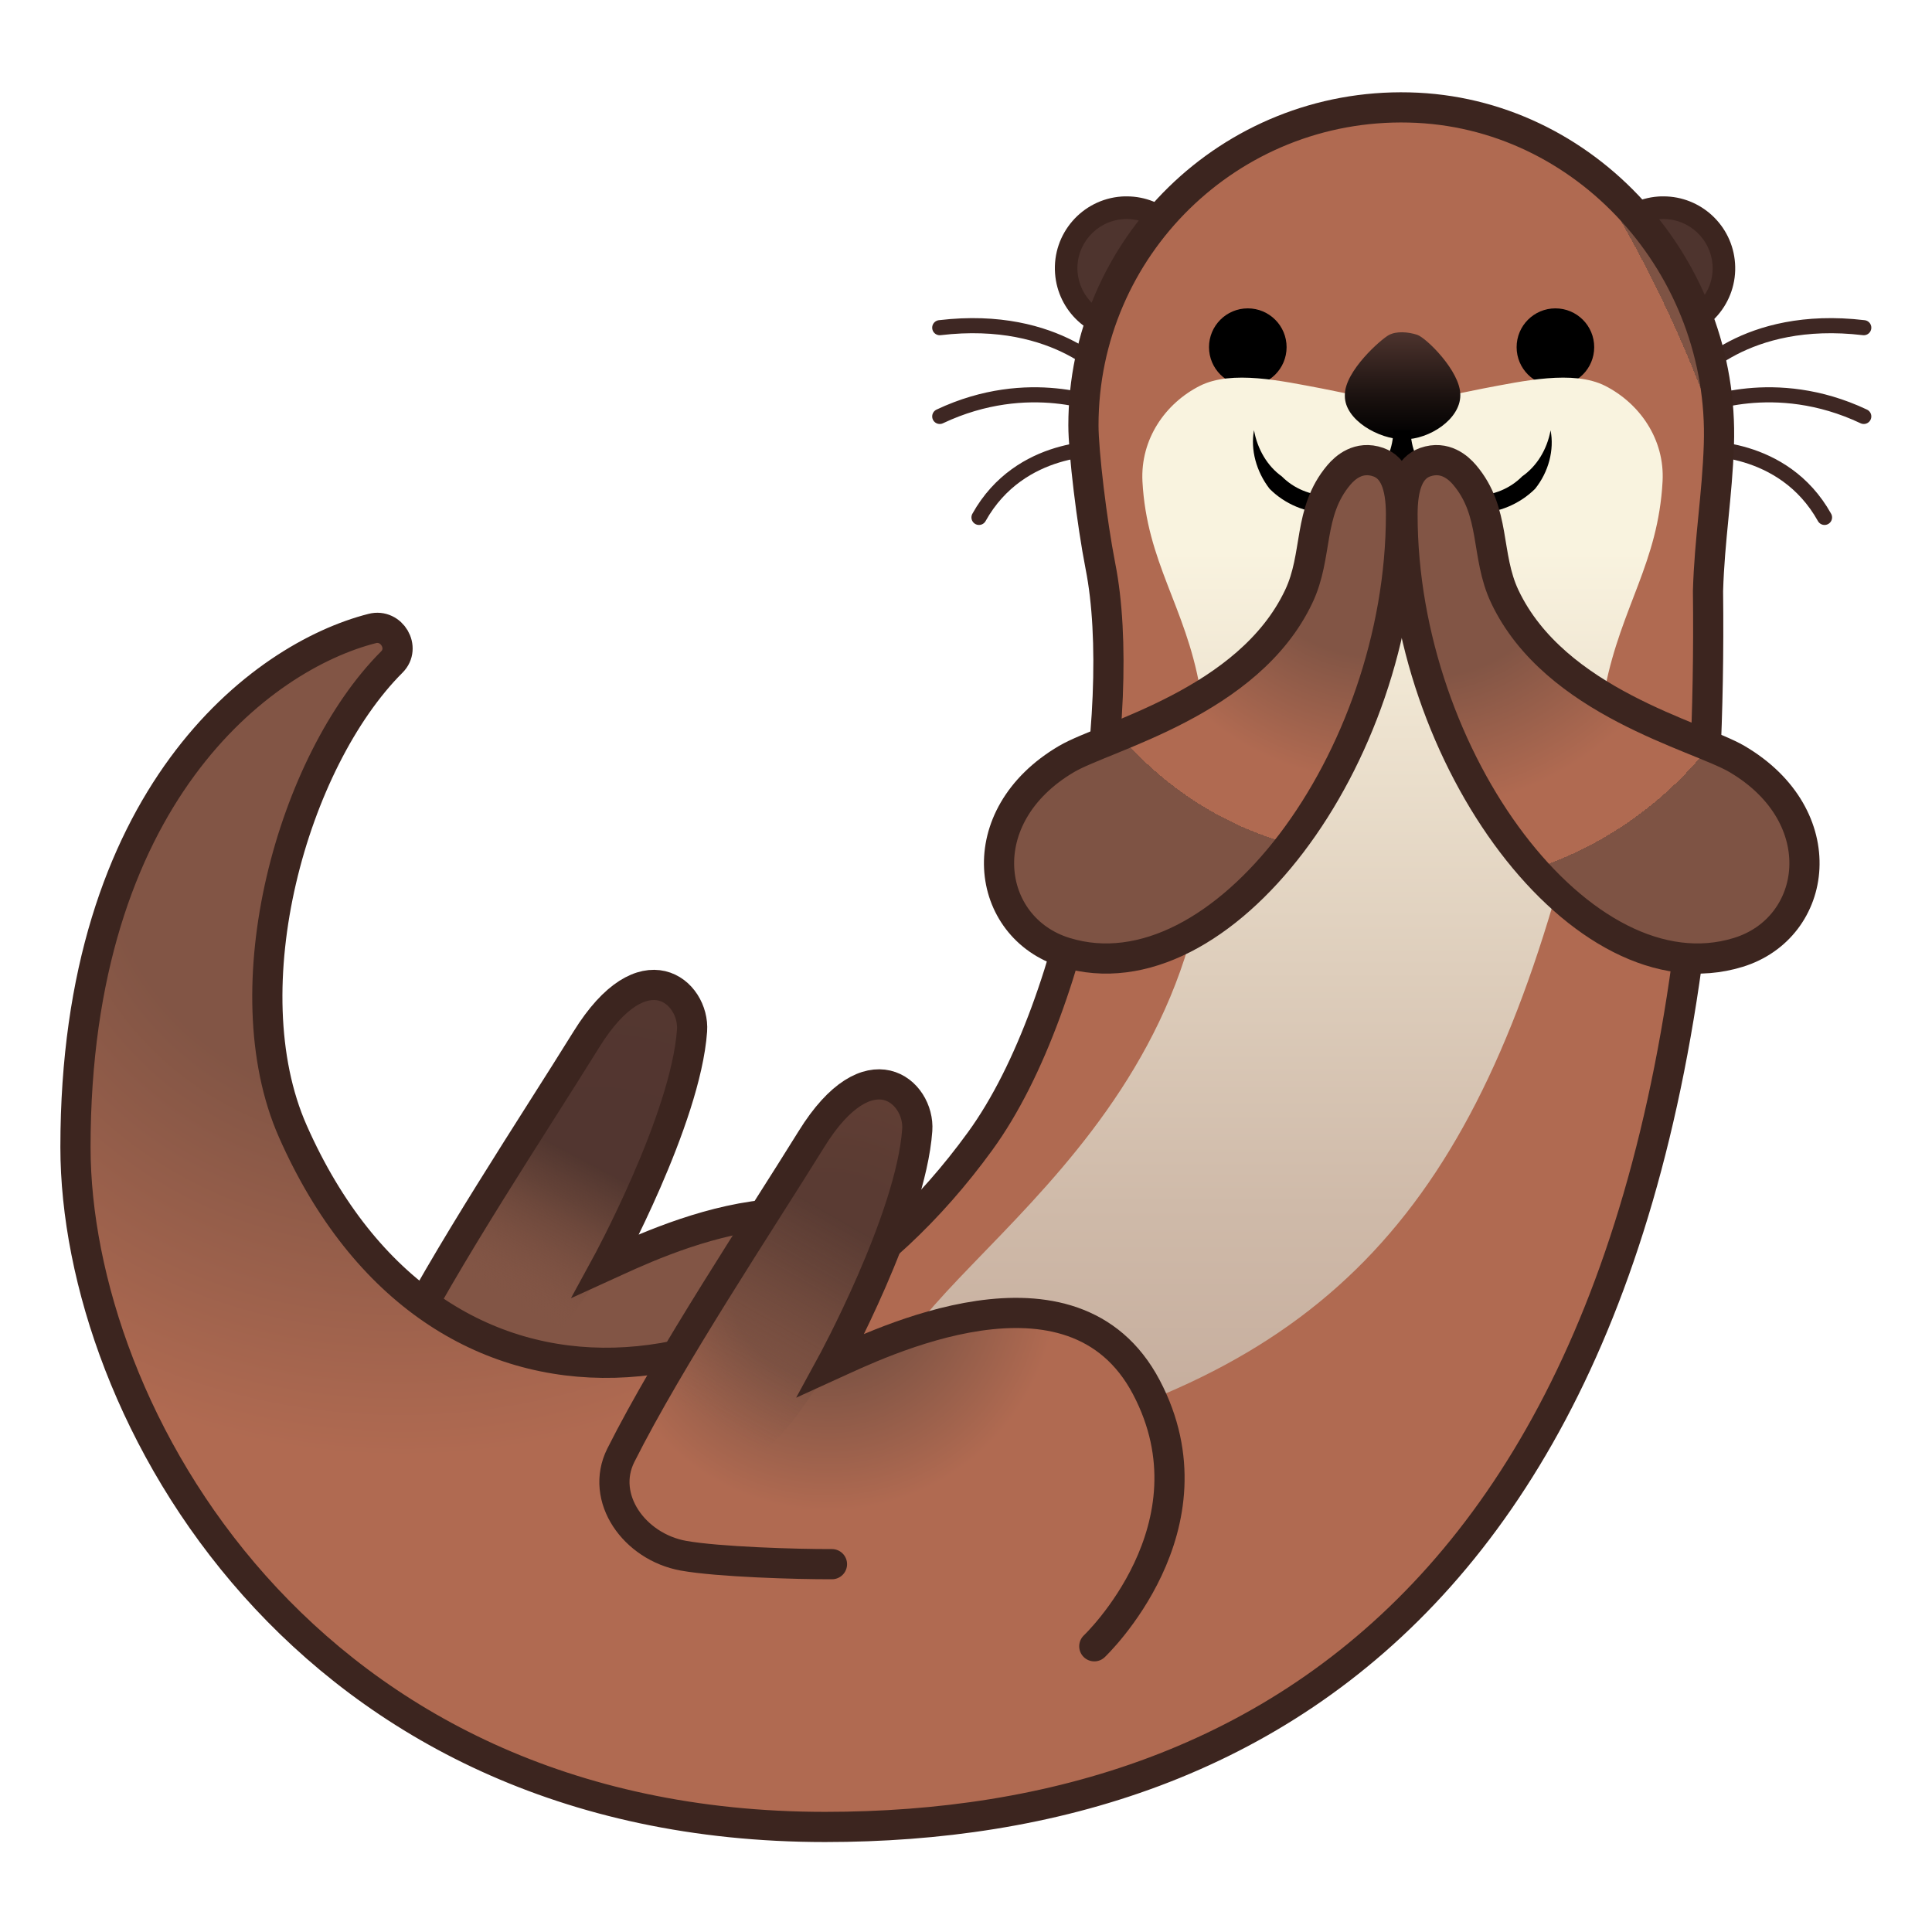 <svg enable-background="new 0 0 128 128" viewBox="0 0 128 128" xmlns="http://www.w3.org/2000/svg"><g fill="none" stroke="#3E2723" stroke-linecap="round" stroke-miterlimit="10"><path d="m123.48 21.71c-7.92-0.94-11.38 3.38-11.38 3.38"/><path d="m123.48 27.59c-5.94-2.81-10.9-0.62-10.9-0.62"/><path d="m120.88 34.28c-2.74-4.91-8.31-4.56-8.31-4.56"/></g><g fill="none" stroke="#3E2723" stroke-linecap="round" stroke-miterlimit="10"><path d="m62.26 21.71c7.92-0.94 11.38 3.38 11.38 3.38"/><path d="m62.26 27.59c5.94-2.81 10.9-0.62 10.9-0.62"/><path d="m64.86 34.28c2.74-4.91 8.31-4.56 8.31-4.56"/></g><radialGradient id="h" cx="39.221" cy="86.868" r="27.286" gradientUnits="userSpaceOnUse"><stop stop-color="#825545" offset=".496"/><stop stop-color="#B06A51" offset="1"/><stop stop-color="#7E5344" offset="1"/></radialGradient><path d="m57.58 102.48s8.33-7.89 3.45-17.16-17.79-2.87-20.89-1.46c0 0 5.29-9.69 5.71-15.58 0.18-2.54-3.19-5.57-7.01 0.6-3.4 5.49-9.39 14.5-12.63 20.95-1.41 2.82 1.97 5.87 4.15 6.65s7.53 0.57 9.84 0.56" fill="url(#h)"/><linearGradient id="g" x1="42.358" x2="33.628" y1="69.516" y2="86.111" gradientUnits="userSpaceOnUse"><stop stop-color="#4E342E" offset=".437"/><stop stop-color="#553931" stop-opacity=".747" offset=".58"/><stop stop-color="#6A463A" stop-opacity=".37" offset=".791"/><stop stop-color="#845746" stop-opacity="0" offset="1"/></linearGradient><path d="m38.84 68.88c-2.56 4.13-5.22 8.2-7.75 12.35-1.16 1.9-6.81 9.96-2.2 10.83 0.76 0.14 1.55 0.01 2.3-0.2 2.29-0.64 4.38-1.96 5.94-3.75 0.7-0.8 1.3-1.7 1.89-2.58 3.24-4.86 6.42-11.34 6.83-17.24 0.18-2.55-3.19-5.58-7.01 0.59z" fill="url(#g)" opacity=".93"/><path d="m57.58 102.48s8.33-7.89 3.45-17.16-17.79-2.87-20.89-1.46c0 0 5.29-9.69 5.71-15.58 0.18-2.54-3.19-5.57-7.01 0.6-3.4 5.49-9.39 14.5-12.63 20.95-1.41 2.82 1.97 5.87 4.15 6.65s7.53 0.57 9.84 0.56" fill="none" stroke="#3C251F" stroke-miterlimit="10" stroke-width="2"/><path d="m74.64 21.79c-2.09 0-3.84-1.63-4-3.72-0.08-1.07 0.27-2.1 0.97-2.91s1.67-1.3 2.74-1.38c0.1-0.01 0.2-0.01 0.3-0.01 2.09 0 3.84 1.63 4 3.72 0.08 1.07-0.26 2.1-0.97 2.91-0.7 0.81-1.67 1.3-2.74 1.38-0.11 0-0.2 0.01-0.3 0.01z" fill="#4E342E"/><path d="m74.65 14.51c1.7 0 3.12 1.33 3.25 3.02 0.06 0.87-0.22 1.71-0.79 2.37s-1.36 1.06-2.23 1.12c-0.08 0.01-0.16 0.01-0.24 0.01-1.7 0-3.12-1.33-3.25-3.02-0.13-1.79 1.22-3.36 3.02-3.49 0.08 0 0.16-0.01 0.24-0.01m0-1.5c-0.12 0-0.23 0-0.35 0.01-2.62 0.19-4.59 2.47-4.4 5.09 0.18 2.51 2.27 4.42 4.74 4.42 0.12 0 0.23 0 0.35-0.01 2.62-0.19 4.59-2.47 4.4-5.09-0.18-2.51-2.27-4.42-4.74-4.42z" fill="#3C251F"/><path d="m110.2 21.79c-2.09 0-3.84-1.63-4-3.72-0.08-1.07 0.27-2.1 0.97-2.91s1.67-1.3 2.74-1.38c0.1-0.01 0.2-0.01 0.3-0.01 2.09 0 3.84 1.63 4 3.72 0.08 1.07-0.26 2.1-0.97 2.91-0.7 0.81-1.67 1.3-2.74 1.38-0.11 0-0.21 0.01-0.3 0.01z" fill="#4E342E"/><path d="m110.21 14.51c1.7 0 3.12 1.33 3.25 3.02 0.13 1.79-1.22 3.36-3.02 3.49-0.08 0.01-0.16 0.01-0.24 0.01-1.7 0-3.12-1.33-3.25-3.02-0.13-1.79 1.22-3.36 3.02-3.49 0.08 0 0.16-0.01 0.24-0.01m0-1.5c-0.12 0-0.23 0-0.35 0.01-2.62 0.19-4.59 2.47-4.4 5.09 0.18 2.51 2.27 4.42 4.74 4.42 0.12 0 0.23 0 0.35-0.01 2.62-0.19 4.59-2.47 4.4-5.09-0.18-2.51-2.27-4.42-4.74-4.42z" fill="#3C251F"/><radialGradient id="f" cx="27.258" cy="54.592" r="85.635" fx="26.076" fy="52.953" gradientTransform="matrix(.057 -.998 1.061 .061 -32.233 78.498)" gradientUnits="userSpaceOnUse"><stop stop-color="#825545" offset=".207"/><stop stop-color="#B06A51" offset=".483"/><stop stop-color="#B06A51" offset="1"/><stop stop-color="#7E5344" offset="1"/></radialGradient><path d="m113.96 29.33c0.4-11.74-8.79-22.09-20.53-22.36-11.87-0.28-21.57 9.26-21.57 21.06 0 1.75 0.55 6.39 1.13 9.35 1.85 9.36-1.25 28.83-7.97 38.07-13.4 18.47-34.52 21.93-45.54-0.65-4.56-9.34 1-25.5 6.56-31.09 0.94-0.95-0.01-2.55-1.3-2.22-7.35 1.87-19.74 11.24-19.74 34.51 0 17.43 15.15 44.89 49.75 44.89 29.8 0 59.24-16.96 58.49-81.89 0.1-3.42 0.61-6.33 0.72-9.67z" fill="url(#f)"/><path d="m113.88 29.48c0.4-11.74-8.79-22.09-20.53-22.36-11.87-0.28-21.57 9.26-21.57 21.06 0 1.75 0.55 6.39 1.13 9.35 1.85 9.36-1.25 28.83-7.97 38.07-13.4 18.47-36.02 20.9-45.54-0.65-4.2-9.51-0.02-24.51 6.56-31.09 0.94-0.94-0.01-2.55-1.3-2.22-7.35 1.87-19.66 11.09-19.66 34.36 0 17.43 15.07 45.04 49.67 45.04 29.8 0 59.24-16.96 58.49-81.89 0.1-3.42 0.61-6.33 0.72-9.67z" fill="none" stroke="#3C251F" stroke-miterlimit="10" stroke-width="2"/><circle cx="82.67" cy="23" r="2.57"/><circle cx="103.05" cy="23" r="2.57"/><linearGradient id="e" x1="84.329" x2="84.329" y1="25.025" y2="96.126" gradientUnits="userSpaceOnUse"><stop stop-color="#F9F3DF" offset=".162"/><stop stop-color="#EDE2CF" offset=".33"/><stop stop-color="#CFBAA9" offset=".771"/><stop stop-color="#C4AB9B" offset="1"/></linearGradient><path d="m106.34 45.59c1.08-5.42 3.52-8.31 3.81-13.7 0.15-2.78-1.51-5.16-3.81-6.33-2.11-1.06-5.42-0.32-8.03 0.17-1.72 0.33-3.57 0.8-5.39 0.9-1.82-0.1-3.66-0.57-5.39-0.9-2.61-0.49-5.92-1.23-8.03-0.17-2.3 1.16-3.95 3.54-3.81 6.33 0.29 5.39 2.84 8.25 3.81 13.7 4.66 26.33-16.94 36.87-20.36 44.86-2.22 5.18 1.02 7.98 14.5 3.26 19.28-6.75 27.1-20.01 32.7-48.12z" fill="url(#e)"/><linearGradient id="d" x1="92.922" x2="92.922" y1="28.979" y2="21.957" gradientUnits="userSpaceOnUse"><stop offset="0"/><stop stop-color="#18100E" offset=".351"/><stop stop-color="#4E342E" offset="1"/></linearGradient><path d="m93.02 29.11c-1.68 0-3.92-1.29-3.92-2.87v-0.08c0-1.58 2.39-3.68 2.91-3.96 0.51-0.28 1.29-0.21 1.88-0.02s2.86 2.41 2.86 3.98v0.04c-0.01 1.58-2.05 2.91-3.73 2.91z" fill="url(#d)"/><path d="m102.73 28.51c0.25 1.29-0.12 2.75-1.03 3.88-1.02 1.01-2.44 1.61-3.88 1.6-1.44 0.01-2.87-0.59-3.88-1.61-1.02-1.01-1.61-2.44-1.61-3.88h1.15c0.01 1.44-0.59 2.87-1.61 3.88-1.01 1.02-2.44 1.61-3.88 1.61-1.44 0.01-2.87-0.59-3.88-1.61-0.88-1.14-1.27-2.59-1.03-3.88 0.23 1.28 0.9 2.39 1.84 3.06 0.8 0.81 1.92 1.27 3.06 1.27s2.26-0.46 3.06-1.27c0.81-0.8 1.27-1.92 1.27-3.06h1.15c0 1.14 0.46 2.26 1.27 3.06 0.8 0.81 1.92 1.27 3.06 1.27s2.26-0.46 3.06-1.27c0.96-0.67 1.64-1.76 1.88-3.05z"/><radialGradient id="c" cx="91.257" cy="32.999" r="22.807" gradientTransform="matrix(1 0 0 1.038 0 -1.243)" gradientUnits="userSpaceOnUse"><stop stop-color="#825545" offset=".442"/><stop stop-color="#B06A51" offset=".793"/><stop stop-color="#B06A51" offset="1"/><stop stop-color="#7E5344" offset="1"/></radialGradient><path d="m88.71 31.46c0.4-0.47 1.3-1.3 2.61-0.84 1.04 0.37 1.5 1.54 1.5 3.47 0 16.2-11.93 32.18-22.24 29.01-5.32-1.63-6.4-9.01 0.09-12.82 2.62-1.53 12.05-3.75 15.37-10.75 1.31-2.74 0.58-5.6 2.67-8.07z" fill="url(#c)" stroke="#3C251F" stroke-miterlimit="10" stroke-width="2"/><radialGradient id="b" cx="101.6" cy="34.166" r="24.65" fx="101.42" fy="33.82" gradientTransform="matrix(-1 0 0 1 195.5 0)" gradientUnits="userSpaceOnUse"><stop stop-color="#825545" offset=".442"/><stop stop-color="#B06A51" offset=".793"/><stop stop-color="#B06A51" offset="1"/><stop stop-color="#7E5344" offset="1"/></radialGradient><path d="m97.03 31.46c-0.4-0.47-1.3-1.3-2.61-0.84-1.04 0.37-1.5 1.54-1.5 3.47 0 16.2 11.93 32.18 22.24 29.01 5.32-1.63 6.4-9.01-0.09-12.82-2.62-1.53-12.05-3.75-15.37-10.75-1.3-2.74-0.57-5.6-2.67-8.07z" fill="url(#b)" stroke="#3C251F" stroke-miterlimit="10" stroke-width="2"/><radialGradient id="a" cx="54.894" cy="84.953" r="31.404" gradientUnits="userSpaceOnUse"><stop stop-color="#825545" offset=".207"/><stop stop-color="#B06A51" offset=".483"/><stop stop-color="#B06A51" offset="1"/><stop stop-color="#7E5344" offset="1"/></radialGradient><path d="m72.5 109.07s8.33-7.89 3.45-17.16-17.79-2.87-20.89-1.46c0 0 5.29-9.69 5.71-15.58 0.18-2.54-3.19-5.57-7.01 0.6-3.4 5.49-9.39 14.5-12.63 20.95-1.41 2.82 1.97 5.87 4.15 6.65s7.53 0.57 9.84 0.56" fill="url(#a)"/><linearGradient id="i" x1="61.46" x2="47.452" y1="69.823" y2="94.402" gradientUnits="userSpaceOnUse"><stop stop-color="#4E342E" offset=".437"/><stop stop-color="#553931" stop-opacity=".747" offset=".58"/><stop stop-color="#6A463A" stop-opacity=".37" offset=".791"/><stop stop-color="#845746" stop-opacity="0" offset="1"/></linearGradient><path d="m53.77 75.47c-2.56 4.13-5.22 8.2-7.75 12.35-1.16 1.9-6.81 9.96-2.2 10.83 0.76 0.14 1.55 0.01 2.3-0.2 2.29-0.64 4.38-1.96 5.94-3.75 0.7-0.8 1.3-1.7 1.89-2.58 3.24-4.86 6.42-11.34 6.83-17.24 0.17-2.55-3.2-5.59-7.01 0.59z" fill="url(#i)" opacity=".79"/><path d="m72.5 109.07s8.33-7.89 3.45-17.16-17.79-2.87-20.89-1.46c0 0 5.29-9.69 5.71-15.58 0.18-2.54-3.19-5.57-7.01 0.6-3.4 5.49-9.39 14.5-12.63 20.95-1.41 2.82 0.89 6.06 4.15 6.65 2.28 0.41 7.53 0.57 9.84 0.56" fill="none" stroke="#3C251F" stroke-linecap="round" stroke-miterlimit="10" stroke-width="2"/></svg>
